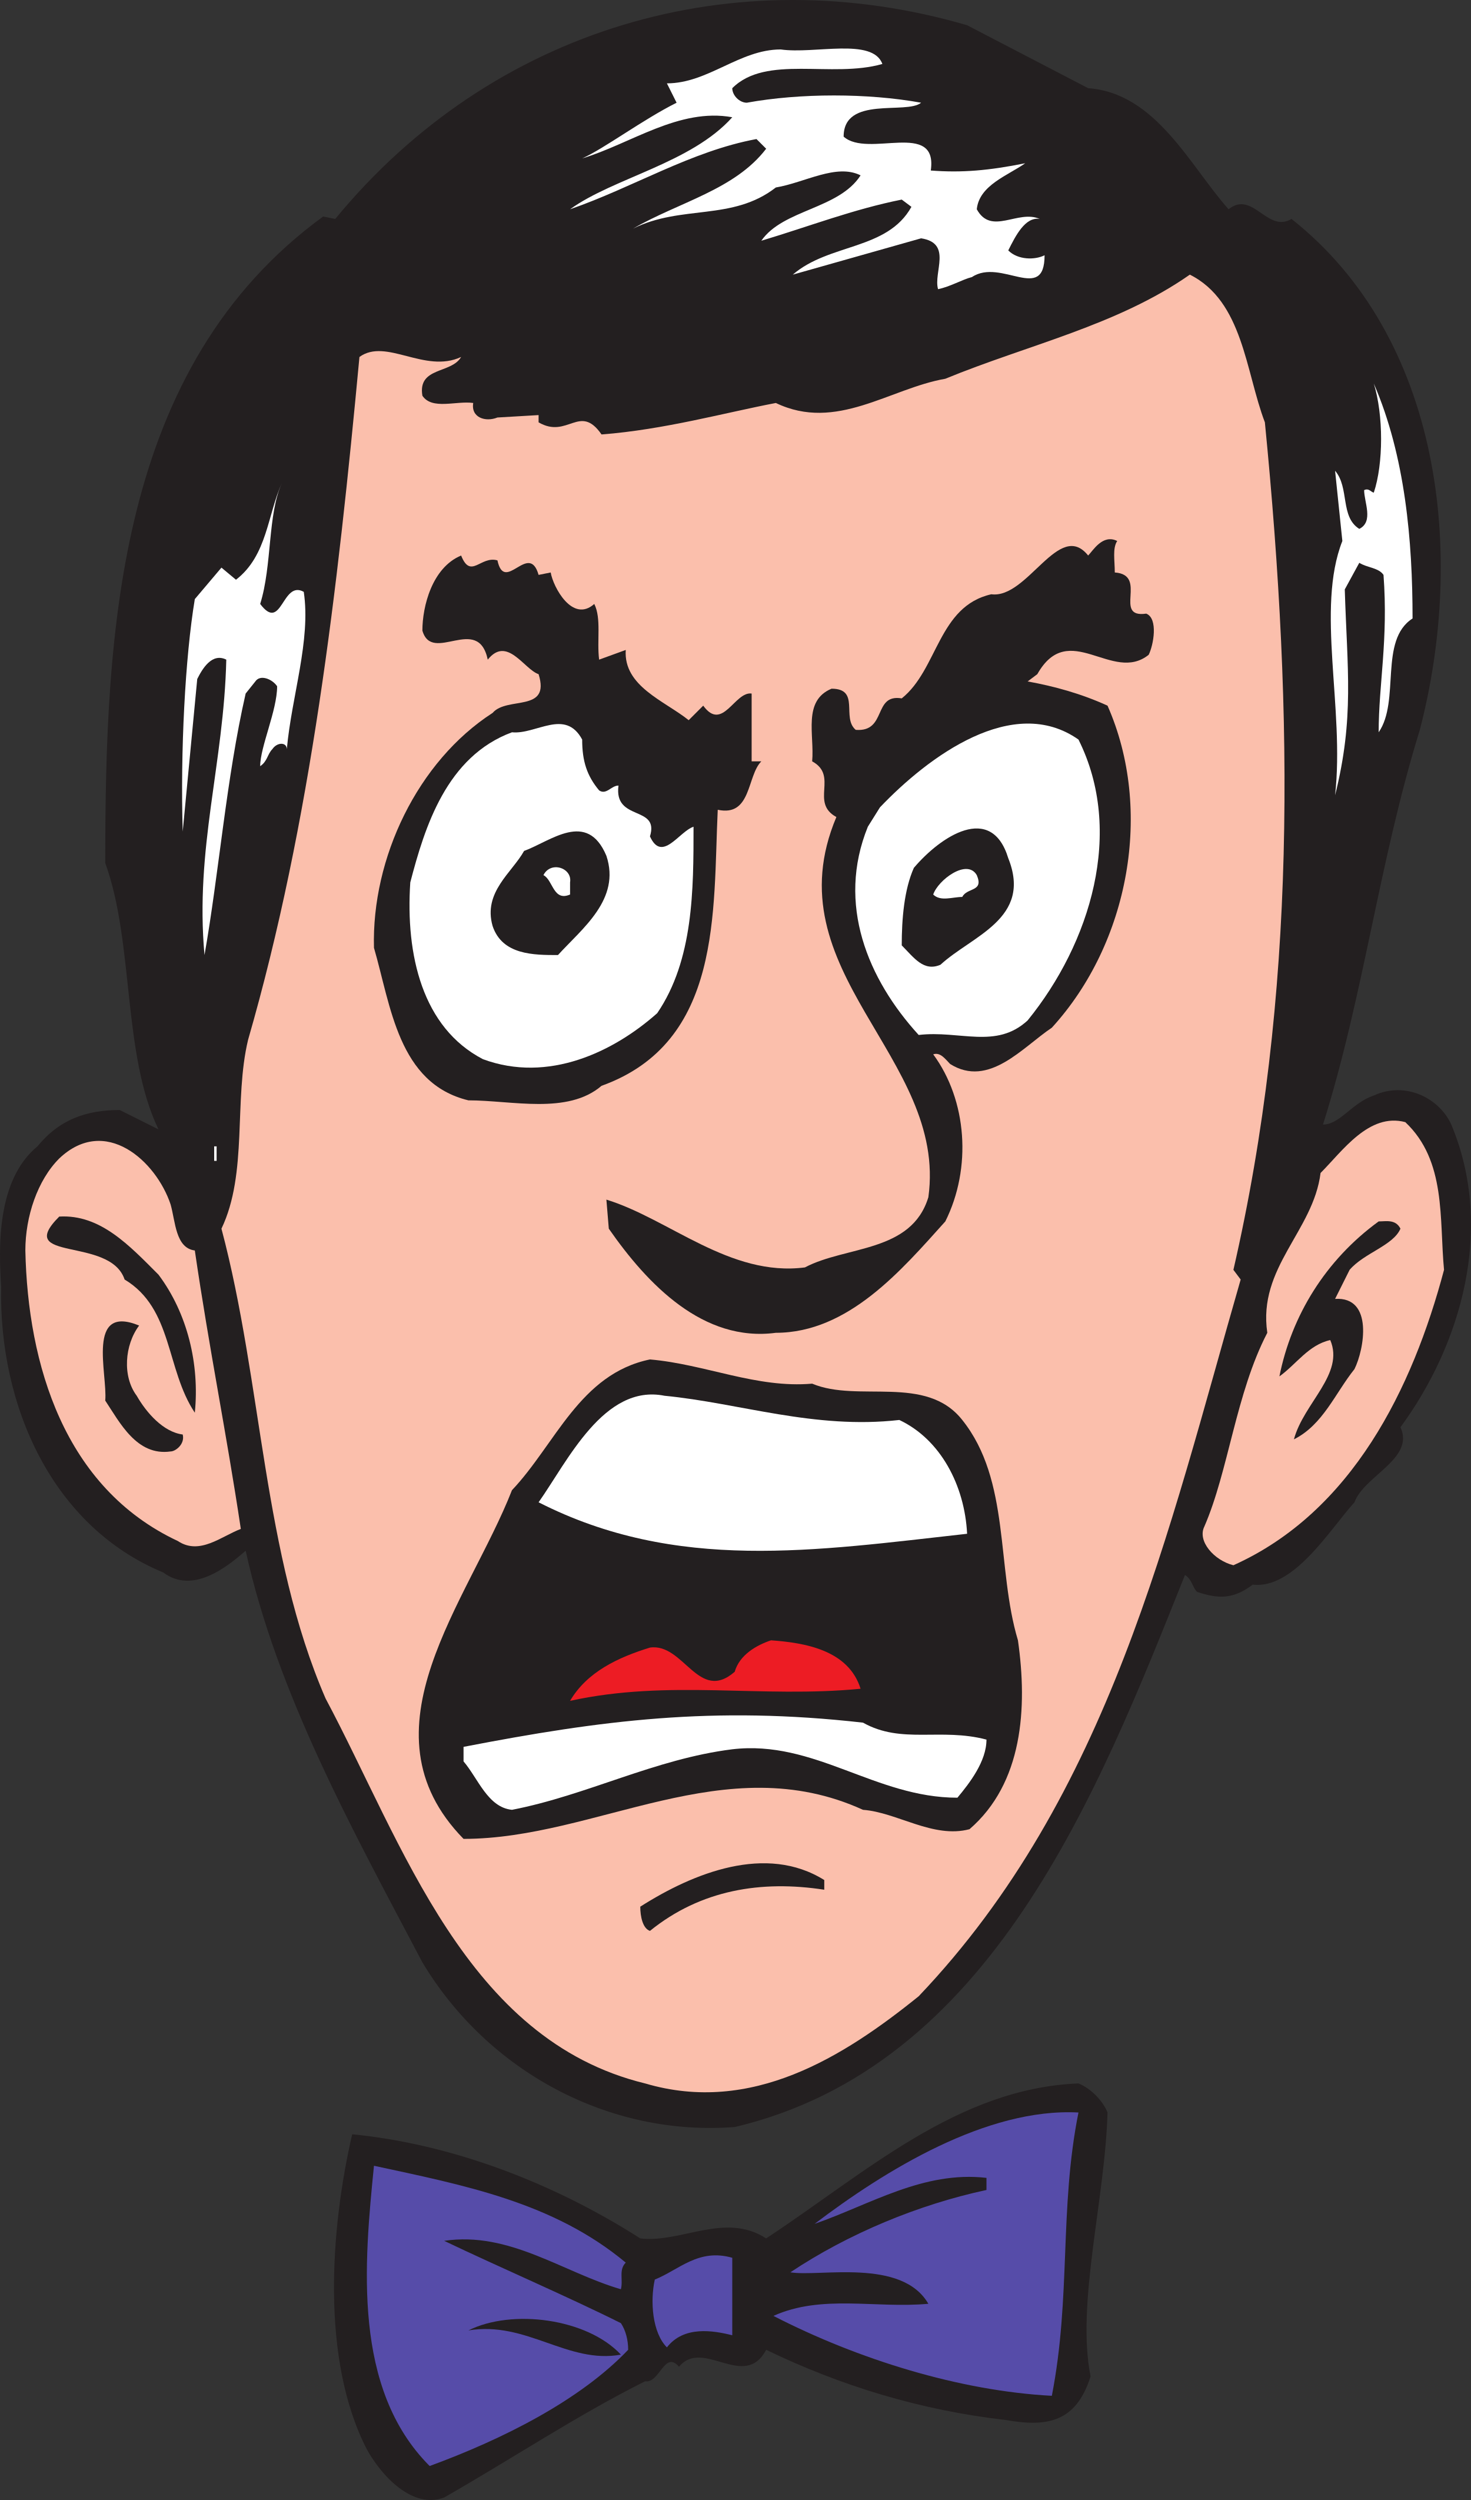 <svg xmlns="http://www.w3.org/2000/svg" width="455.709" height="774.349"><rect width="100%" height="100%" fill="#333333" stroke="none"/><path fill="#231f20" fill-rule="evenodd" d="M337.104 27.316c21 1.5 31.5 24 43.5 37.5 7.5-6 12 7.5 19.5 3 46.5 36.75 54 103.5 39.75 158.25-12.75 41.25-17.25 81.75-30 122.25 5.25 0 9-6.75 15.75-9 9.75-4.5 20.25.75 24 9 13.5 32.25 3 68.25-15.75 93.75 4.5 9.75-11.25 15-14.25 23.25-7.5 8.25-18.75 27-31.5 25.5-6 4.5-10.5 4.5-17.25 2.25-1.5-1.5-1.5-3.75-3.75-5.25-27 67.5-60 152.25-139.5 171-39 3-76.5-17.25-96.75-51-21.75-41.25-45-83.25-54.75-127.5-6 5.25-16.5 13.5-25.5 6.75-34.5-14.25-51-51.75-50.25-88.5-.75-12-1.5-33 11.25-43.5 6.75-8.25 15-11.25 25.5-11.25l12 6c-11.25-23.25-7.5-57.75-16.5-82.5 0-72 3.75-153.75 67.5-200.25l3.75.75c48.75-59.25 123.75-81 195.75-60l37.5 19.5"/><path fill="#fff" fill-rule="evenodd" d="M273.354 19.816c-15.75 4.5-36-3-46.5 7.5 0 2.25 2.25 4.5 4.5 4.5 16.5-3 37.5-3 54 0-4.5 3.75-24-2.25-24 10.5 7.5 6.75 29.25-5.25 27 10.5 9.75.75 18 0 29.25-2.25-5.25 3.75-14.25 6.75-15 14.25 4.5 8.25 12.75 0 19.5 3-4.5-.75-7.5 5.25-9.75 9.75 3 3 8.25 3 11.25 1.5 0 15-13.5.75-22.5 6.75-3 .75-6.75 3-10.5 3.75-1.5-5.25 4.5-14.25-5.25-15.75l-39.75 11.25c11.25-9.75 29.25-7.5 36.75-21l-3-2.25c-15 3-28.5 8.25-43.5 12.75 6.75-9.75 24-9.75 30.75-20.25-7.5-3.75-17.25 2.25-26.25 3.75-13.5 10.5-29.25 5.25-44.25 12.75 14.25-8.25 31.5-12 41.25-24.75l-3-3c-20.25 3.75-38.25 15-57.75 21.75 13.5-9.75 37.5-14.25 50.25-28.5-16.5-3-31.5 8.25-46.5 12.75 6.75-3 18.75-12 29.25-17.25l-3-6c12.75 0 22.5-10.5 35.25-10.5 10.5 1.5 28.5-3.75 31.5 4.5"/><path fill="#fbbfac" fill-rule="evenodd" d="M391.854 130.816c9 91.5 9.75 177.75-9.75 262.5l2.25 3c-22.5 78-40.5 159.75-99.75 222-23.25 18.75-51.75 36.75-84.75 27-55.5-13.5-75-74.25-99-119.25-19.5-45-19.5-97.5-32.25-145.5 8.25-17.25 3.75-39.75 8.25-58.5 19.5-67.5 27.75-139.5 34.5-211.5 8.25-6 20.25 5.25 31.5 0-3 5.25-13.5 3-12 12 3 4.5 10.5 1.5 15.75 2.25-.75 4.5 3.75 6 7.5 4.5l12.75-.75v2.25c9 5.25 12.75-6 19.5 3.75 19.5-1.5 38.25-6.75 54-9.75 18.75 9 35.25-4.5 52.5-7.5 25.5-10.5 53.25-16.5 75.75-32.25 16.5 8.25 17.25 30 23.25 45.75"/><path fill="#fff" fill-rule="evenodd" d="M437.604 191.566c-10.5 6.75-3.75 25.5-10.5 35.25 0-15 3-28.5 1.5-48.75-1.5-2.25-5.25-2.25-7.5-3.75l-4.5 8.25c.75 24.75 3 39.75-3 63.75 3-27-6-57.75 2.25-78.75l-2.25-21.75c4.5 5.25 1.5 14.25 7.5 18 4.5-2.25 1.5-8.25 1.5-12 1.5-.75 2.25.75 3 .75 3-9 3-24 0-33.75 9.75 22.5 12 48.75 12 72.75m-357-4.5c6.75 9 6.75-7.5 13.5-3.75 2.25 15-3.75 32.25-5.25 48.75 0-2.25-3-2.25-4.5 0-1.5 1.5-1.5 3.75-3.75 5.25 0-6 5.25-17.25 5.25-24.75-1.5-2.25-5.25-3.75-6.75-1.5l-3 3.75c-6 26.25-8.25 55.5-12.75 81-3-33 6-59.25 6.75-91.5-4.5-2.25-7.5 3-9 6l-4.5 47.25c-.75-24.75.75-54 3.75-72l8.25-9.75 4.5 3.75c9.75-7.5 9.75-20.25 14.25-30-4.5 9.75-3 25.5-6.75 37.5"/><path fill="#231f20" fill-rule="evenodd" d="M337.104 172.066c1.5-1.5 4.5-6.75 9-4.5-1.5 2.25-.75 6-.75 9.75 10.5.75-.75 14.25 9.75 12.75 3.75 1.5 2.25 9.75.75 12.75-11.25 9-24.75-11.25-34.5 6l-3 2.25c8.25 1.5 16.5 3.75 24.75 7.5 14.25 32.25 6.75 73.5-17.25 99.75-9 6-19.5 18.75-31.5 11.25-1.5-1.5-3-3.75-5.25-3 10.5 14.25 12 35.25 3.75 51.75-13.5 15-30 34.5-52.5 34.5-22.5 3-39.75-15-51.75-32.25l-.75-9c19.5 6 38.25 24 61.5 21 12.75-6.75 33-4.5 38.25-21.75 6-43.5-48.75-69.75-28.5-117.75-8.25-4.5.75-12.75-7.5-17.25.75-8.25-3-18.75 6-22.5 9 0 3 9 7.5 12.75 9.75.75 5.25-11.25 14.25-9.75 11.25-9 11.25-28.5 27.75-32.25 11.25 1.5 21-23.25 30-12"/><path fill="#231f20" fill-rule="evenodd" d="M154.104 173.566c2.25 10.5 9.75-6 12.75 4.5l3.75-.75c.75 4.5 6.75 15.75 13.5 9.75 2.25 4.5.75 11.25 1.5 17.25l8.25-3c-.75 11.25 12 15.75 19.5 21.75l4.5-4.5c6 8.25 9.75-4.5 15-3.75v21h3c-4.5 4.5-3 17.25-13.5 15-1.5 31.5 1.5 72-36 85.5-10.5 9-27.75 4.5-41.25 4.5-21.75-5.25-24-29.25-29.25-47.25-.75-27.75 13.5-57.75 36.75-72.75 4.5-5.25 18 0 14.25-12-4.5-1.5-9.75-12-15.75-4.5-3-14.25-17.25 1.5-20.25-9 0-7.5 3-19.5 12-23.25 3 7.5 6 0 11.25 1.5"/><path fill="#fff" fill-rule="evenodd" d="M334.104 229.066c14.25 28.5 3.75 63-15.75 87-9.75 9-21 3-33.75 4.5-15.75-17.25-25.5-40.5-15.75-64.5l3.75-6c15-15.75 41.25-35.25 61.5-21m-142.5 14.25c-1.5 11.25 12.75 6 9.75 15.75 3.75 8.25 9-1.5 13.5-3 0 19.5 0 41.25-11.25 57.75-13.5 12-33.75 21.75-54 14.25-18.75-9.75-24-32.25-22.5-54.75 4.5-17.25 11.25-39 31.5-46.5 7.5.75 16.5-7.5 21.75 2.25 0 6.75 1.5 11.25 5.25 15.75 2.25 1.5 3.75-1.5 6-1.5"/><path fill="#231f20" fill-rule="evenodd" d="M312.354 265.816c7.5 18.75-11.25 24-21 33-5.25 2.25-8.25-2.25-12-6 0-8.25.75-17.25 3.75-24 8.25-9.75 24-20.25 29.25-3m-124.5-.75c4.5 13.5-7.5 22.5-15 30.75-7.5 0-17.25 0-20.25-9-3-10.5 6-16.5 9.75-23.25 8.25-3 19.5-12.75 25.5 1.5"/><path fill="#fff" fill-rule="evenodd" d="M176.604 273.316v3.75c-5.25 2.25-5.25-4.5-8.25-6 2.25-4.5 9-2.25 8.25 2.25m126-2.25c2.25 5.25-3 3.75-4.5 6.75-3 0-6.75 1.5-9-.75 1.5-4.5 10.5-11.25 13.5-6"/><path fill="#fbbfac" fill-rule="evenodd" d="M447.354 393.316c-9.75 36.75-28.5 75-65.25 91.5-6-1.5-11.25-7.5-9-12 7.5-17.25 9.75-41.25 19.5-60-3-20.25 14.25-31.5 16.5-49.5 6.75-6.75 15-18.75 26.25-15.75 12.75 12 10.5 30 12 45.75m-394.5-20.25c1.5 5.25 1.5 13.5 7.5 14.25 4.5 30.75 9.75 56.25 14.25 86.25-6 2.25-12.75 8.25-19.5 3.75-35.25-16.5-46.5-54.75-47.25-90 0-10.5 3.75-21.75 10.5-28.5 14.25-13.5 30 .75 34.5 14.25"/><path fill="#fff" fill-rule="evenodd" d="M66.354 355.066h.75v4.5h-.75v-4.5"/><path fill="#231f20" fill-rule="evenodd" d="M49.104 394.816c9 12 12.75 27.75 11.25 42.75-9-13.5-6.75-32.25-21.75-41.25-4.5-13.5-34.5-5.25-20.25-19.5 12.75-.75 21.75 9 30.75 18m384.75-14.25c-2.25 5.25-11.25 7.5-15.75 12.75l-4.5 9c12-.75 9 15.75 6 21.75-6 7.5-9.75 17.25-18.75 21.75 3-11.25 15.75-20.25 11.25-30.75-6.75 1.5-10.5 7.5-15.75 11.25 3.75-18.75 14.25-36 30.75-48 2.25 0 5.25-.75 6.75 2.25"/><path fill="#231f20" fill-rule="evenodd" d="M43.104 410.566c-4.5 6-5.25 15.75-.75 21.75 3 5.25 8.25 11.25 14.25 12 .75 3-2.25 5.25-3.75 5.25-10.5 1.5-15.75-9-20.25-15.75.75-8.25-6-30 10.5-23.25m208.5 18c14.25 6 35.25-3 46.5 11.25 15 18.75 10.5 45.75 17.25 68.25 3 21 1.5 44.25-15 58.5-11.25 3-22.5-5.25-33-6-42.75-19.5-82.5 9-123.75 9-33-33.75 1.5-73.5 15-108 13.5-14.25 21-36 42.75-40.5 17.25 1.5 33 9 50.25 7.5"/><path fill="#fff" fill-rule="evenodd" d="M278.604 439.816c12.75 6 20.25 20.25 21 35.25-47.25 5.25-90 12-132.75-9.75 9-12.75 20.25-36.75 39-33 23.25 2.25 46.5 10.5 72.75 7.5"/><path fill="#ed1c24" fill-rule="evenodd" d="M266.604 523.066c-30.75 3-59.25-3-90 3.75 5.25-9 15-13.5 24.75-16.5 10.5-1.5 15 17.25 26.25 7.5 1.5-5.25 6.75-8.25 11.25-9.75 10.5.75 24 3 27.75 15"/><path fill="#fff" fill-rule="evenodd" d="M305.604 538.816c0 6.75-5.25 13.5-9 18-25.5 0-44.25-18-69.75-15-24 3-45 14.25-68.25 18.75-7.5-.75-10.5-9.75-15-15v-4.5c42.75-8.25 77.25-12.75 123.75-7.5 12 6.75 24 1.5 38.25 5.25"/><path fill="#231f20" fill-rule="evenodd" d="M255.354 582.316v3c-19.5-3-38.25 0-54 12.75-2.25-.75-3-4.5-3-7.5 16.5-10.5 39-19.5 57-8.25m87.75 72c-.75 27-9.75 59.25-5.25 81.75-4.5 14.25-13.5 15.75-26.25 13.5-26.25-3-51-10.5-74.25-21.75-6.75 12.75-19.5-3.75-27 5.25-4.5-5.25-6 5.25-10.5 4.5-21 10.5-41.25 24-62.25 36-9.75 3.75-19.5-6.75-24-15-14.25-27.75-11.25-68.25-4.5-97.5 30.75 3 62.25 15 89.25 32.25 12.75 1.5 26.25-8.25 39 0 30.75-20.25 59.25-46.5 96.75-48 3.75 1.5 7.5 5.25 9 9"/><path fill="#564ca9" fill-rule="evenodd" d="M334.104 654.316c-6 30-2.25 57-8.25 87.75-28.5-1.5-60-11.25-86.25-24.75 15-6.75 31.5-2.25 48-3.75-8.25-14.25-33.75-8.25-42.75-9.75 18-12 39.75-21 60.75-25.5v-3.75c-19.5-2.25-36 8.25-53.25 14.25 21.75-16.5 53.25-36 81.75-34.5m-140.25 46.5c-2.25 2.25-.75 5.25-1.5 8.25-18-5.25-34.5-18-54.75-15 17.25 8.25 38.25 17.25 54.75 25.5 1.5 2.25 2.25 5.25 2.25 8.25-15 15.75-39 27.75-61.5 36-24-24-20.25-63-17.25-93 27.75 6 55.5 11.25 78 30m33 22.5c-6-1.5-15-3-20.25 3.75-4.5-4.5-5.25-14.25-3.75-21 7.5-3 13.5-9.75 24-6.75v24"/><path fill="#231f20" fill-rule="evenodd" d="M192.354 729.316c-16.5 3-29.25-10.5-47.25-7.5 13.5-6.75 36.75-3.75 47.25 7.5"/></svg>
